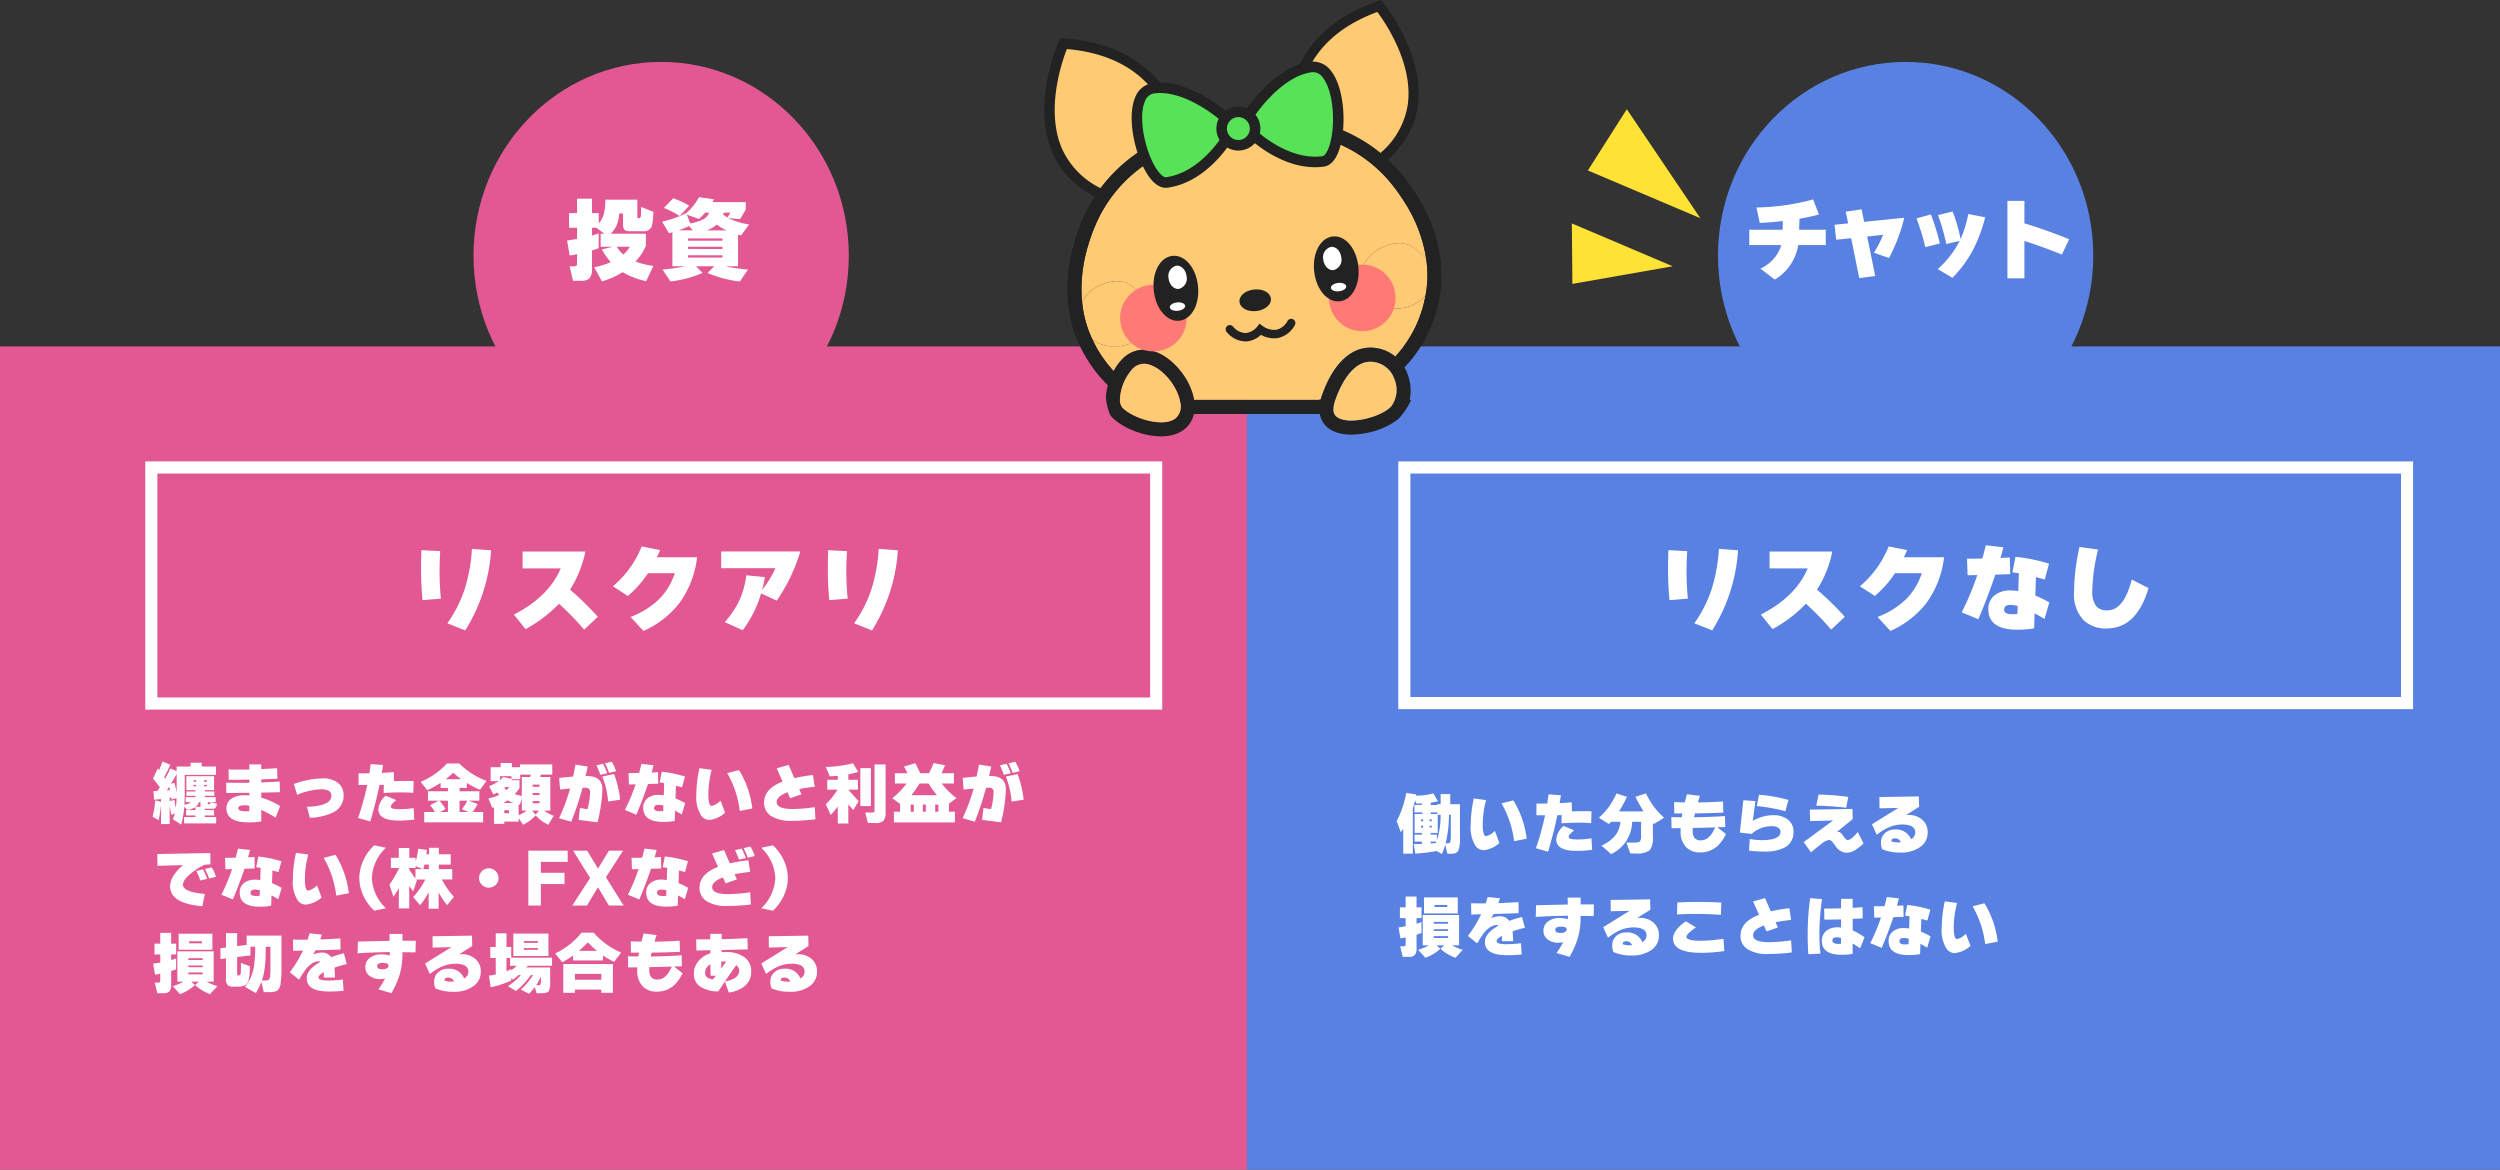 <svg xmlns="http://www.w3.org/2000/svg" xmlns:xlink="http://www.w3.org/1999/xlink" width="413" height="193.228" viewBox="0 0 413 193.228">
  <rect x="0" y="0" width="413" height="193.228" fill="#333333" stroke="none"/>
  <defs>
    <clipPath id="clip-path">
      <rect id="長方形_84" data-name="長方形 84" width="99.582" height="72.089" fill="none"/>
    </clipPath>
    <clipPath id="clip-path-2">
      <rect id="長方形_81" data-name="長方形 81" width="2.772" height="3.457" fill="none"/>
    </clipPath>
    <clipPath id="clip-path-3">
      <rect id="長方形_82" data-name="長方形 82" width="2.778" height="3.498" fill="none"/>
    </clipPath>
    <clipPath id="clip-path-4">
      <rect id="長方形_83" data-name="長方形 83" width="10.225" height="5.775" fill="none"/>
    </clipPath>
  </defs>
  <g id="グループ_180" data-name="グループ 180" transform="translate(0 10.208)">
    <rect id="長方形_51" data-name="長方形 51" width="206" height="136" transform="translate(0 47.02)" fill="#e25893"/>
    <rect id="長方形_52" data-name="長方形 52" width="207" height="136" transform="translate(206 47.02)" fill="#5881e2"/>
    <g id="長方形_53" data-name="長方形 53" transform="translate(24 66.02)" fill="none" stroke="#fff" stroke-width="2">
      <rect width="168" height="41" stroke="none"/>
      <rect x="1" y="1" width="166" height="39" fill="none"/>
    </g>
    <g id="パス_668" data-name="パス 668" transform="translate(231 66.02)" fill="none">
      <path d="M0,0H167.644V40.921H0Z" stroke="none"/>
      <path d="M 2 2 L 2 38.921 L 165.644 38.921 L 165.644 2 L 2 2 M 0 0 L 167.644 0 L 167.644 40.921 L 0 40.921 L 0 0 Z" stroke="none" fill="#fff"/>
    </g>
    <ellipse id="楕円形_96" data-name="楕円形 96" cx="31" cy="32" rx="31" ry="32" transform="translate(78.223 0.02)" fill="#e25893"/>
    <ellipse id="楕円形_97" data-name="楕円形 97" cx="31" cy="32" rx="31" ry="32" transform="translate(283.809 0.02)" fill="#5881e2"/>
    <g id="グループ_186" data-name="グループ 186" transform="translate(249.195 21.027) rotate(-34)">
      <path id="パス_669" data-name="パス 669" d="M10.988,0,0,4.786,10.989,21.715Z" transform="translate(12.599 0)" fill="#ffe236"/>
      <path id="パス_670" data-name="パス 670" d="M0,8.331,15.362,15.18,5.51,0Z" transform="translate(0 10.561)" fill="#ffe236"/>
    </g>
    <g id="グループ_237" data-name="グループ 237" transform="translate(156.709 -10.208)">
      <g id="グループ_233" data-name="グループ 233" clip-path="url(#clip-path)">
        <path id="パス_1045" data-name="パス 1045" d="M107.752,20.961s-2.2-13.514,13.989-19.111c0,0,13.387,16.242-.9,26.162Z" transform="translate(-50.618 -0.87)" fill="#ffca74"/>
        <path id="パス_1046" data-name="パス 1046" d="M120.17,28.122l-13.907-7.49-.067-.406c-.023-.143-2.117-14.275,14.541-20.036l.549-.19.37.449c.283.344,6.924,8.514,5.745,17.051-.568,4.11-2.859,7.586-6.811,10.33ZM107.8,19.559l12.252,6.6a13.13,13.13,0,0,0,5.691-8.882c.933-6.724-3.686-13.506-5.024-15.3C107.339,6.887,107.589,17.348,107.8,19.559" transform="translate(-49.889 0)" fill="#222"/>
        <path id="パス_1047" data-name="パス 1047" d="M52.705,28.634s-1.481-13.9-18.929-15.047c0,0-8.8,19.605,7.938,25.521Z" transform="translate(-14.794 -6.389)" fill="#ffca74"/>
        <path id="パス_1048" data-name="パス 1048" d="M41.16,39.3l-.494-.174c-4.631-1.637-7.825-4.441-9.493-8.336-3.463-8.088.873-17.926,1.059-18.34l.243-.541.592.039c9.35.614,14.215,4.86,16.65,8.313a17.447,17.447,0,0,1,3.073,7.5l.045.419Zm-7.594-25.6c-.832,2.132-3.551,10.057-.82,16.426a13.405,13.405,0,0,0,8,7.211l10.285-9.8c-.387-2.234-2.963-12.6-17.465-13.835M51.94,27.843h0Zm0,0h0Z" transform="translate(-14.029 -5.598)" fill="#222"/>
        <path id="パス_1049" data-name="パス 1049" d="M81.173,84.407h0c1.882-5.372,5.032-8.224,8.641-7.825a6.484,6.484,0,0,1,3.459,1.433,19.919,19.919,0,0,0,4.99-10.1,6.153,6.153,0,0,1-4.371,2.15,5.757,5.757,0,0,1-4.6-1.642c-2.066-2.227-2.378-5.981,1.029-8.014,2.01-1.2,4.388-1.637,6.094-.292A12.627,12.627,0,0,1,98.381,61.9a23.951,23.951,0,0,0-3.522-9.3,29.779,29.779,0,0,0-2.086-2.955,23.026,23.026,0,0,0-5.353-4.891,23.927,23.927,0,0,0-6.948-3.078,32.866,32.866,0,0,0-13.779-.564l-.039.005a32.873,32.873,0,0,0-13.15,4.2,23.885,23.885,0,0,0-5.875,4.8,23.023,23.023,0,0,0-3.868,6.132,29.945,29.945,0,0,0-1.233,3.411,25.01,25.01,0,0,0-1.1,7.211q0,1.07.1,2.109a5.258,5.258,0,0,1,2.155-2.292c2.01-1.2,4.388-1.637,6.094-.293,1.6,1.258,3.158,2.537,3,4.935a5.688,5.688,0,0,1-5.531,5.014,6.078,6.078,0,0,1-3.986-1.092,20.946,20.946,0,0,0,3.481,5.163,8.587,8.587,0,0,1,1.5-2.052h0a4.983,4.983,0,0,1,5.238-1.183c3.037.993,5.975,4.568,6.549,7.971,0,.011,0,.022,0,.033h20.6l.327-.094c.058-.219.127-.447.209-.683m.758-22.371a1.852,1.852,0,0,1,2.119-1.585,2.1,2.1,0,0,1,1.534,1.195,3.469,3.469,0,0,1,.3,1.377,2.359,2.359,0,0,1-.44,1.429,1.825,1.825,0,0,1-2.026.59,2.511,2.511,0,0,1-1.482-3.006M56.991,68.547a1.823,1.823,0,0,1-2.108.1,2.879,2.879,0,0,1-1.053-2.6,2.1,2.1,0,0,1,1.06-1.63h0a1.852,1.852,0,0,1,2.52.806,2.51,2.51,0,0,1-.419,3.326m20.43-3.056a4.188,4.188,0,0,1-1.132,2.672,5.7,5.7,0,0,1-3.007,1.558l-.13.035a21.092,21.092,0,0,1-5.14.692h-.135a5.7,5.7,0,0,1-3.311-.707,4.183,4.183,0,0,1-1.8-2.278,4.693,4.693,0,0,1,.527-4.009,8.235,8.235,0,0,1,5.938-3.373,8.485,8.485,0,0,1,6.641,1.887,4.416,4.416,0,0,1,1.546,3.522" transform="translate(-19.48 -19.116)" fill="#ffca74"/>
        <path id="パス_1050" data-name="パス 1050" d="M47.347,98.457a5.689,5.689,0,0,0,5.53-5.014c.154-2.4-1.408-3.676-3-4.935-1.706-1.344-4.084-.906-6.094.292a5.259,5.259,0,0,0-2.155,2.292q.033.333.076.663l.01.075.061.415a17.8,17.8,0,0,0,1.38,4.672q.1.225.209.446a6.081,6.081,0,0,0,3.986,1.092" transform="translate(-19.572 -41.228)" fill="#ffca74"/>
        <path id="パス_1051" data-name="パス 1051" d="M137.531,76.649c-1.706-1.344-4.084-.906-6.094.292-3.407,2.033-3.1,5.787-1.029,8.014a5.757,5.757,0,0,0,4.6,1.642,6.153,6.153,0,0,0,4.37-2.15q.052-.276.1-.555a17.156,17.156,0,0,0,.217-2.744,18.865,18.865,0,0,0-.123-2.131s-.05-.409-.05-.411l0-.021-.007-.056c0-.031-.01-.063-.014-.094a12.6,12.6,0,0,0-1.961-1.788" transform="translate(-60.591 -35.652)" fill="#ffca74"/>
        <g id="グループ_226" data-name="グループ 226" transform="translate(63.009 41.937)" style="isolation: isolate">
          <g id="グループ_225" data-name="グループ 225">
            <g id="グループ_224" data-name="グループ 224" clip-path="url(#clip-path-2)">
              <path id="パス_1052" data-name="パス 1052" d="M120.035,82.551a1.223,1.223,0,0,0,1.348-.367A2.259,2.259,0,0,0,121.458,80a1.487,1.487,0,0,0-1.05-.831,1.265,1.265,0,0,0-1.427,1.1,1.916,1.916,0,0,0,1.054,2.278" transform="translate(-118.93 -79.157)" fill="#5a3200"/>
            </g>
          </g>
        </g>
        <path id="パス_1053" data-name="パス 1053" d="M119.3,82.595a1.825,1.825,0,0,0,2.027-.59,2.359,2.359,0,0,0,.44-1.429,3.481,3.481,0,0,0-.3-1.377A2.1,2.1,0,0,0,119.939,78a1.852,1.852,0,0,0-2.119,1.585,2.51,2.51,0,0,0,1.482,3.006m-.874-2.874a1.266,1.266,0,0,1,1.427-1.1,1.488,1.488,0,0,1,1.049.832,2.256,2.256,0,0,1-.075,2.181,1.224,1.224,0,0,1-1.348.367,1.917,1.917,0,0,1-1.054-2.278" transform="translate(-55.368 -36.668)" fill="#5a3200"/>
        <g id="グループ_229" data-name="グループ 229" transform="translate(34.96 45.701)" style="isolation: isolate">
          <g id="グループ_228" data-name="グループ 228">
            <g id="グループ_227" data-name="グループ 227" clip-path="url(#clip-path-3)">
              <path id="パス_1054" data-name="パス 1054" d="M68.427,86.99a1.266,1.266,0,0,0-1.708-.574A1.489,1.489,0,0,0,66,87.544c-.007.077-.01.157-.01.24a2.156,2.156,0,0,0,.793,1.8,1.224,1.224,0,0,0,1.393-.093,1.917,1.917,0,0,0,.252-2.5" transform="translate(-65.988 -86.262)" fill="#5a3200"/>
            </g>
          </g>
        </g>
        <path id="パス_1055" data-name="パス 1055" d="M65.886,85.309h0a2.1,2.1,0,0,0-1.06,1.63,2.88,2.88,0,0,0,1.053,2.6,1.824,1.824,0,0,0,2.108-.1,2.511,2.511,0,0,0,.419-3.326,1.852,1.852,0,0,0-2.52-.806m1.737,3.628a1.222,1.222,0,0,1-1.393.093,2.156,2.156,0,0,1-.793-1.8c0-.083,0-.163.01-.239a1.491,1.491,0,0,1,.721-1.129,1.266,1.266,0,0,1,1.708.574,1.917,1.917,0,0,1-.252,2.5" transform="translate(-30.476 -40.01)" fill="#5a3200"/>
        <g id="グループ_232" data-name="グループ 232" transform="translate(45.388 43.225)" style="isolation: isolate">
          <g id="グループ_231" data-name="グループ 231">
            <g id="グループ_230" data-name="グループ 230" clip-path="url(#clip-path-4)">
              <path id="パス_1056" data-name="パス 1056" d="M95.316,85.9a1.864,1.864,0,0,0,.576-1.269,2.129,2.129,0,0,0-.793-1.692,6.248,6.248,0,0,0-4.753-1.294,5.92,5.92,0,0,0-4.273,2.3,2.336,2.336,0,0,0-.284,2.046,1.865,1.865,0,0,0,.892,1.071,3.971,3.971,0,0,0,1.988.3h.138a18.743,18.743,0,0,0,4.536-.611l.134-.036a3.983,3.983,0,0,0,1.838-.818" transform="translate(-85.67 -81.589)" fill="#ffc75e"/>
            </g>
          </g>
        </g>
        <path id="パス_1057" data-name="パス 1057" d="M94.609,79.145a8.48,8.48,0,0,0-6.641-1.887A8.233,8.233,0,0,0,82.03,80.63,4.694,4.694,0,0,0,81.5,84.64a4.185,4.185,0,0,0,1.8,2.278,5.693,5.693,0,0,0,3.311.707h.134a21.1,21.1,0,0,0,5.14-.692l.13-.035a5.7,5.7,0,0,0,3.007-1.558,4.192,4.192,0,0,0,1.132-2.672,4.417,4.417,0,0,0-1.547-3.522m-3.332,5.535a18.743,18.743,0,0,1-4.536.611H86.6a3.967,3.967,0,0,1-1.988-.3,1.864,1.864,0,0,1-.892-1.071,2.336,2.336,0,0,1,.284-2.046,5.92,5.92,0,0,1,4.273-2.3,6.245,6.245,0,0,1,4.753,1.294,2.129,2.129,0,0,1,.793,1.692,1.863,1.863,0,0,1-.577,1.269,3.978,3.978,0,0,1-1.837.818Z" transform="translate(-38.214 -36.291)" fill="#5a3200"/>
        <path id="パス_1058" data-name="パス 1058" d="M88.5,37.164l-.029,0,.013,0,.016,0" transform="translate(-41.601 -17.475)" fill="#5a3200"/>
        <path id="パス_1059" data-name="パス 1059" d="M98.842,68.048c0-.79-.046-7.094-.138-7.9,0,0-.056-.458-.056-.458v-.006l-.011-.075A26.262,26.262,0,0,0,94.768,49.3a32.17,32.17,0,0,0-2.245-3.178,25.36,25.36,0,0,0-5.9-5.383,26.224,26.224,0,0,0-7.611-3.376,35.14,35.14,0,0,0-14.71-.624H64.3l-.023,0,.009,0a35.161,35.161,0,0,0-14.035,4.5A26.194,26.194,0,0,0,43.812,46.5a25.353,25.353,0,0,0-4.261,6.752,32.12,32.12,0,0,0-1.326,3.668,27.309,27.309,0,0,0-1.2,7.88,23.352,23.352,0,0,0,.2,3.078l.01.077.068.466a20.137,20.137,0,0,0,1.563,5.281,23.1,23.1,0,0,0,4.856,7.008,8.985,8.985,0,0,0-.328,2,10.334,10.334,0,0,0,.658,2.8,3.361,3.361,0,0,0,.439.547c2.452,2.437,8.62,4.38,11.793,1.968a4.4,4.4,0,0,0,1.647-2.584h20.8A3.713,3.713,0,0,0,80.5,88.018c1.957,1.2,4.728.825,6.207.5a12.18,12.18,0,0,0,5-2.25,11.567,11.567,0,0,0,2.115-3.15h-.248a7.629,7.629,0,0,0-.313-4.2,7.505,7.505,0,0,0-.543-1.166A22.173,22.173,0,0,0,98.595,65.66a19.5,19.5,0,0,0,.247-3.118M54.873,86.173c-2.034,1.546-6.934.027-8.736-1.765A2.039,2.039,0,0,1,45.716,83v-.022a8.215,8.215,0,0,1,2.092-5.017,2.645,2.645,0,0,1,2.885-.637c2.22.725,4.544,3.6,4.973,6.141a2.6,2.6,0,0,1-.793,2.7M90.506,84.2c-1.676,1.756-6.773,3.066-8.792,1.83a1.442,1.442,0,0,1-.715-1.4,4.685,4.685,0,0,1,.306-1.524c.706-2.015,2.722-6.66,6.184-6.278a4.2,4.2,0,0,1,3.573,2.881,4.568,4.568,0,0,1-.556,4.486m5.785-18.911q-.045.28-.1.555a19.914,19.914,0,0,1-4.99,10.1,6.48,6.48,0,0,0-3.459-1.433c-3.61-.4-6.76,2.453-8.642,7.825h0c-.083.237-.152.464-.21.683l-.327.094h-20.6c0-.011,0-.022,0-.033-.574-3.4-3.511-6.978-6.549-7.971a4.983,4.983,0,0,0-5.237,1.183h0a8.573,8.573,0,0,0-1.5,2.052A20.932,20.932,0,0,1,41.2,73.182q-.106-.221-.209-.446a17.81,17.81,0,0,1-1.38-4.672l-.061-.415-.01-.075q-.044-.33-.077-.663-.1-1.037-.1-2.109a24.992,24.992,0,0,1,1.1-7.211,29.944,29.944,0,0,1,1.233-3.411,23.01,23.01,0,0,1,3.868-6.132,23.866,23.866,0,0,1,5.875-4.8,32.87,32.87,0,0,1,13.15-4.2l.039-.005a32.863,32.863,0,0,1,13.778.564,23.931,23.931,0,0,1,6.948,3.078A23.048,23.048,0,0,1,90.7,47.579a29.867,29.867,0,0,1,2.086,2.955,23.958,23.958,0,0,1,3.522,9.3c0,.031.01.063.014.093,0,0,.008.056.008.056l0,.02s.05.412.05.412a18.733,18.733,0,0,1,.123,2.131,17.162,17.162,0,0,1-.217,2.744" transform="translate(-17.41 -17.046)" fill="#222"/>
        <path id="パス_1060" data-name="パス 1060" d="M126.517,112.824c-3.462-.382-5.478,4.262-6.184,6.278a4.687,4.687,0,0,0-.306,1.524,1.443,1.443,0,0,0,.715,1.4c2.018,1.235,7.116-.074,8.792-1.831a4.568,4.568,0,0,0,.556-4.486,4.2,4.2,0,0,0-3.573-2.881" transform="translate(-56.437 -53.04)" fill="#ffca74"/>
        <path id="パス_1061" data-name="パス 1061" d="M53.85,120.707c1.8,1.792,6.7,3.311,8.736,1.765a2.6,2.6,0,0,0,.793-2.7c-.429-2.546-2.753-5.416-4.973-6.141a2.645,2.645,0,0,0-2.885.637,8.215,8.215,0,0,0-2.092,5.018v.022a2.038,2.038,0,0,0,.421,1.4" transform="translate(-25.123 -53.345)" fill="#ffca74"/>
        <path id="パス_1062" data-name="パス 1062" d="M93.554,28.865s4.479-7.125,10.218-7.982,5.687,15.1,2.1,15.583c-6.083.821-11.474-4.331-11.474-4.331Z" transform="translate(-43.989 -9.804)" fill="#57e257"/>
        <path id="パス_1063" data-name="パス 1063" d="M105.148,36.561c-6.423.864-11.955-4.343-12.187-4.565l-.18-.172-1-3.876.2-.317c.191-.3,4.762-7.475,10.827-8.38a3.679,3.679,0,0,1,3.544,1.522c2.352,2.986,2.6,9.9,1.162,13.459-.712,1.756-1.679,2.236-2.365,2.328h0M94.341,30.9c.95.833,5.576,4.61,10.574,3.939h0c.243-.033.628-.38.983-1.255,1.233-3.046,1.011-9.28-.915-11.727a1.918,1.918,0,0,0-1.917-.876c-4.62.689-8.493,5.949-9.406,7.279Z" transform="translate(-43.158 -9.034)" fill="#222"/>
        <path id="パス_1064" data-name="パス 1064" d="M73.509,32.421s-6.2-5.689-11.963-5-1.5,16.064,2.1,15.583c6.084-.815,9.922-7.207,9.922-7.207Z" transform="translate(-27.611 -12.866)" fill="#57e257"/>
        <path id="パス_1065" data-name="パス 1065" d="M62.989,43.1h0c-.687.092-1.746-.114-2.9-1.621-2.332-3.055-3.914-9.787-2.434-13.288a3.7,3.7,0,0,1,3.016-2.4c6.089-.73,12.391,4.979,12.656,5.222l.276.254.064,4-.128.214c-.165.276-4.127,6.759-10.549,7.622M60.837,27.518a1.916,1.916,0,0,0-1.578,1.347c-1.212,2.868.22,8.94,2.215,11.552.573.751,1.036.983,1.279.951h0c5.014-.674,8.464-5.536,9.158-6.591l-.044-2.727c-1.232-1.042-6.356-5.092-10.994-4.536l-.039,0" transform="translate(-26.839 -12.093)" fill="#222"/>
        <path id="パス_1066" data-name="パス 1066" d="M90.643,37.273A2.762,2.762,0,1,1,87.538,34.9a2.762,2.762,0,0,1,3.105,2.369" transform="translate(-40.035 -16.4)" fill="#57e257"/>
        <path id="パス_1067" data-name="パス 1067" d="M87.616,40.469a3.633,3.633,0,1,1,3.117-4.085,3.638,3.638,0,0,1-3.117,4.085m-.736-5.474a1.89,1.89,0,1,0,2.126,1.622,1.892,1.892,0,0,0-2.126-1.622" transform="translate(-39.261 -15.627)" fill="#222"/>
        <path id="パス_1068" data-name="パス 1068" d="M97.823,83.034c0,4.465-4.246,8.084-9.483,8.084s-9.483-3.62-9.483-8.084S83.1,74.95,88.34,74.95s9.483,3.62,9.483,8.084" transform="translate(-37.079 -35.242)" fill="#ffca74"/>
        <path id="パス_1069" data-name="パス 1069" d="M93.1,90.253c-1.455.155-2.512,1.059-2.406,2.057s1.33,1.658,2.786,1.5,2.512-1.059,2.406-2.057-1.33-1.658-2.786-1.5" transform="translate(-42.64 -42.427)" fill="#222"/>
        <path id="パス_1070" data-name="パス 1070" d="M64.458,93.724A5.5,5.5,0,1,1,58.4,88.837a5.5,5.5,0,0,1,6.055,4.887" transform="translate(-25.149 -41.757)" fill="#ff7976"/>
        <path id="パス_1071" data-name="パス 1071" d="M129.574,87.429a5.5,5.5,0,1,1-6.055-4.887,5.5,5.5,0,0,1,6.055,4.887" transform="translate(-55.767 -38.797)" fill="#ff7976"/>
        <path id="パス_1072" data-name="パス 1072" d="M90.012,103.128c-.059.006-.119.011-.18.014a4.107,4.107,0,0,1-3.185-1.493.694.694,0,1,1,1-.957,2.813,2.813,0,0,0,2.1,1.065A2.875,2.875,0,0,0,91.6,100.74l.424-.536.545.414a3.251,3.251,0,0,0,2.252.595,2.87,2.87,0,0,0,1.841-1.482.694.694,0,0,1,1.184.724,4.178,4.178,0,0,1-2.781,2.124,4.347,4.347,0,0,1-2.809-.526,4.048,4.048,0,0,1-2.241,1.076" transform="translate(-40.652 -46.738)" fill="#222"/>
        <path id="パス_1073" data-name="パス 1073" d="M117.026,73.712c-2.048.218-3.4,2.743-3.08,5.748s2.175,5.187,4.223,4.969,3.4-2.743,3.08-5.748-2.176-5.187-4.224-4.969" transform="translate(-53.556 -34.652)" fill="#222"/>
        <path id="パス_1074" data-name="パス 1074" d="M119.794,78.734a1.754,1.754,0,0,1-1.284,2.077c-.822.088-1.579-.7-1.693-1.759a1.755,1.755,0,0,1,1.284-2.077c.822-.087,1.58.7,1.693,1.759" transform="translate(-54.921 -36.19)" fill="#fff"/>
        <path id="パス_1075" data-name="パス 1075" d="M121.74,88.763c.041.381-.493.751-1.192.826s-1.3-.174-1.338-.556.492-.752,1.191-.826,1.3.174,1.339.556" transform="translate(-56.052 -41.469)" fill="#fff"/>
        <path id="パス_1076" data-name="パス 1076" d="M67.018,79.766c-2.048.218-3.4,2.743-3.08,5.748s2.175,5.187,4.223,4.969,3.4-2.743,3.08-5.748-2.176-5.187-4.224-4.969" transform="translate(-30.042 -37.499)" fill="#222"/>
        <path id="パス_1077" data-name="パス 1077" d="M68.579,84.917c.113,1.06.871,1.847,1.693,1.759A1.755,1.755,0,0,0,71.556,84.6c-.113-1.06-.871-1.847-1.693-1.759a1.754,1.754,0,0,0-1.284,2.077" transform="translate(-32.24 -38.949)" fill="#fff"/>
        <path id="パス_1078" data-name="パス 1078" d="M68.978,95.111c.041.381.64.63,1.339.556s1.232-.444,1.191-.826-.64-.63-1.338-.556-1.232.445-1.192.826" transform="translate(-32.433 -44.327)" fill="#fff"/>
      </g>
    </g>
    <g id="グループ_295" data-name="グループ 295">
      <path id="パス_1466" data-name="パス 1466" d="M14.128-12.32A28.239,28.239,0,0,1,9.856.912L6.9-.256a21.043,21.043,0,0,0,2.848-5.6,27.589,27.589,0,0,0,1.216-6.7ZM5.84-4.336,2.8-4.08Q2.56-6.56,2.56-9.3q0-1.472.064-3.04l3.1.16Q5.616-10.432,5.616-8.8A43.888,43.888,0,0,0,5.84-4.336ZM31.76-1.328,29.5.784a45,45,0,0,0-4.16-4.272A22.314,22.314,0,0,1,19.824.7L17.888-1.7q5.76-2.944,7.744-7.632h-6.3v-2.784H29.7a18.429,18.429,0,0,1-2.528,6.3A44.875,44.875,0,0,1,31.76-1.328Zm16.4-9.84a16,16,0,0,1-2.912,7.552A15.457,15.457,0,0,1,39.3,1.008l-2.128-2.32a13.882,13.882,0,0,0,4.7-2.92,10.845,10.845,0,0,0,2.608-4.3H40.048a17.859,17.859,0,0,1-3.328,3.76l-2.464-1.6a16.648,16.648,0,0,0,4.752-6.592l3.04.608q-.24.592-.528,1.184Zm17.056-.96A28.95,28.95,0,0,1,61.312-4L58.736-5.2A18.921,18.921,0,0,1,55.7.88L52.736-.448A15.969,15.969,0,0,0,55.088-3.92a14.136,14.136,0,0,0,1.2-4.272l3.072.3A20.644,20.644,0,0,1,58.9-5.776,16.258,16.258,0,0,0,61.1-9.36h-8.96v-2.768Zm16.112-.192A28.239,28.239,0,0,1,77.056.912L74.1-.256a21.043,21.043,0,0,0,2.848-5.6,27.589,27.589,0,0,0,1.216-6.7ZM73.04-4.336,70-4.08q-.24-2.48-.24-5.216,0-1.472.064-3.04l3.1.16q-.112,1.744-.112,3.376A43.889,43.889,0,0,0,73.04-4.336Z" transform="translate(67 93.02)" fill="#fff"/>
      <path id="パス_1465" data-name="パス 1465" d="M14.128-12.32A28.239,28.239,0,0,1,9.856.912L6.9-.256a21.043,21.043,0,0,0,2.848-5.6,27.589,27.589,0,0,0,1.216-6.7ZM5.84-4.336,2.8-4.08Q2.56-6.56,2.56-9.3q0-1.472.064-3.04l3.1.16Q5.616-10.432,5.616-8.8A43.888,43.888,0,0,0,5.84-4.336ZM31.76-1.328,29.5.784a45,45,0,0,0-4.16-4.272A22.314,22.314,0,0,1,19.824.7L17.888-1.7q5.76-2.944,7.744-7.632h-6.3v-2.784H29.7a18.429,18.429,0,0,1-2.528,6.3A44.875,44.875,0,0,1,31.76-1.328Zm16.4-9.84a16,16,0,0,1-2.912,7.552A15.457,15.457,0,0,1,39.3,1.008l-2.128-2.32a13.882,13.882,0,0,0,4.7-2.92,10.845,10.845,0,0,0,2.608-4.3H40.048a17.859,17.859,0,0,1-3.328,3.76l-2.464-1.6a16.648,16.648,0,0,0,4.752-6.592l3.04.608q-.24.592-.528,1.184ZM65.552-3.712l-.8,2.736q-.576-.352-1.632-.928L63.04.576A15.825,15.825,0,0,1,60.256.8q-4.784,0-4.784-3.408a2.821,2.821,0,0,1,.968-2.216,3.932,3.932,0,0,1,2.7-.856,8.2,8.2,0,0,1,1.28.1l.1-2.928q-.368-.064-1.072-.176l.512-2.56A28.833,28.833,0,0,1,65.5-10.112L64.8-7.5q-.4-.112-1.456-.384l-.112,3.04A21.776,21.776,0,0,1,65.552-3.712ZM59.088-8.384q-.688.032-2.464.08-1.184,3.552-2.8,7.376L51.072-2.064a45.892,45.892,0,0,0,2.576-6.16l-1.6.032-.1-2.736q.816,0,2.544-.032.32-1.184.56-2.192l2.912.336q-.288,1.12-.48,1.76l1.536-.08ZM60.32-3.12a4.935,4.935,0,0,0-1.2-.176q-1.04,0-1.04.784,0,.752,1.328.752a5.334,5.334,0,0,0,.864-.048ZM81.936-6.08Q79.984.592,75.024.592A5.244,5.244,0,0,1,71.248-.736a6.116,6.116,0,0,1-1.616-4.64,35.03,35.03,0,0,1,.9-7.5l3.072.432a30.667,30.667,0,0,0-.96,6.832,3.984,3.984,0,0,0,.6,2.456,2.249,2.249,0,0,0,1.88.76q2.752,0,4.032-5.088Z" transform="translate(273 93.02)" fill="#fff"/>
      <path id="パス_1464" data-name="パス 1464" d="M7.337-1.936h.792a1.088,1.088,0,0,1-.011-.154v-.616H7.854A1.434,1.434,0,0,1,7.337-1.936Zm-4.1-3.806.572-.176q.176.627.374,1.562V-7.348Q3.762-6.611,3.234-5.742ZM2.563-4.653l.506-.066q-.022-.121-.132-.55Zm.462,1.232v.528l.792-.187q.1.715.231,1.309a14.111,14.111,0,0,0,.121-1.606l-.825.231-.055-.33Q3.2-3.454,3.025-3.421ZM1.606-2.277Q1.474-.99,1.221.275l-1-.583A17.7,17.7,0,0,0,.649-3.014l.957.242v-.451q-.451.055-1.144.1L.341-4.543q.352,0,.649-.011.132-.187.418-.616Q.913-5.863.275-6.6l.781-1.683.22.3q.2-.451.572-1.452L3.135-8.9Q2.651-7.821,2.112-6.8l.154.231q.451-.8.891-1.705l1.023.44v-.759H6.49v-.627H8.316v.627H10.67v1.375H5.522v2.1q0,1.9-.055,2.816a1.886,1.886,0,0,0,1.078-.407h-.88v-.836H7.293v-.22H5.8v-.715h1.5V-4.7H5.786V-7h4.576v2.3H8.833v.22h1.573v.715H8.833v.22h1.8v.836H9.317v.187q0,.154.132.154h.143q.165,0,.176-.308l1.056.2a1.441,1.441,0,0,1-.187.682.592.592,0,0,1-.484.165H8.833v.22h1.529v.891H8.833v.264h1.881V.8h-5.3V-.253H7.3V-.517H5.742v-.891H7.3v-.506a2.89,2.89,0,0,1-1.342.484l-.517-.506A15.464,15.464,0,0,1,4.928.99L3.564.121a7.519,7.519,0,0,0,.308-.968l-.561.231q-.176-.8-.286-1.595V.913H1.606ZM9.163-6.083v-.253H8.712v.253Zm0,.77v-.253H8.712v.253ZM7.4-6.083v-.253H6.974v.253Zm0,.77v-.253H6.974v.253ZM21.274-2.057l-.737,1.9a24.786,24.786,0,0,0-2.376-1.287V.473a12.293,12.293,0,0,1-2.123.154q-3.63,0-3.63-2.332a1.823,1.823,0,0,1,.808-1.573,3.844,3.844,0,0,1,2.25-.572q.3,0,.726.033v-.44q-2.464.033-3.8.033l-.022-1.705q1.958.044,3.817.011v-.517q-1.738.033-3.4.033L12.76-8.118q1.562.055,3.432.011v-.847h1.969v.781q1.166-.055,2.618-.143l.055,1.738q-1.089.055-2.673.1v.506q1.606-.055,3.036-.143l.055,1.76-3.091.066v.836A11.774,11.774,0,0,1,21.274-2.057Zm-5.082.814v-.869a4,4,0,0,0-.825-.088q-1,0-1,.5T15.51-1.2A3.6,3.6,0,0,0,16.192-1.243ZM31.768-3.806a3.031,3.031,0,0,1-1.892,2.86,9.425,9.425,0,0,1-3.685.814l-.484-1.815a10.875,10.875,0,0,0,2.519-.33q1.518-.451,1.518-1.518,0-1.045-1.683-1.045a11.018,11.018,0,0,0-3.971.924l-.539-1.8a14.512,14.512,0,0,1,4.73-.924,3.905,3.905,0,0,1,2.6.781A2.562,2.562,0,0,1,31.768-3.806ZM43.34-6.193l-.066,1.947q-.891-.077-2.068-.077-1.5,0-2.827.11L38.4-5.577q-.231.011-.7.022-.6,2.893-1.529,6.028L34.155-.1a45.565,45.565,0,0,0,1.507-5.445h-1.43l.011-1.936q.869.022,1.782,0,.121-.858.209-1.518l2.046.143q-.066.429-.209,1.309.946-.044,2-.143l.022,1.507Q41.943-6.248,43.34-6.193Zm.1,6.358a19.889,19.889,0,0,1-2.6.165Q37.51.33,37.51-1.551a3.278,3.278,0,0,1,1.21-2.233l1.738.726q-.891.737-.891,1.089,0,.275.506.363a7.234,7.234,0,0,0,1.078.055,13.658,13.658,0,0,0,2.178-.187Zm8.756-3.124H50.919v1.87h1.474l-1.1-.462A7.111,7.111,0,0,0,52.195-2.959ZM48.587-1.573l-.847.484H49v-1.87h-1.43A6.38,6.38,0,0,1,48.587-1.573ZM51.194-6.5a11.8,11.8,0,0,1-1.309-1.078A16.088,16.088,0,0,1,48.62-6.5Zm4.18.275L54.3-4.752a14.725,14.725,0,0,1-2.178-1.133v.825h-1.2v.55h3.267v1.551h-1.76l1.474.572a9.469,9.469,0,0,1-.814,1.3h1.727V.616H45.078V-1.089h1.771a7.35,7.35,0,0,0-.814-1.122l1.441-.748H45.7V-4.51H49v-.55h-1.21v-.847a16.584,16.584,0,0,1-2.211,1.232l-1.078-1.4A12.3,12.3,0,0,0,48.84-9.1h2.035A12.616,12.616,0,0,0,55.374-6.226Zm2.233-.143a3.623,3.623,0,0,0,.506-.495l1.386.3V-7H57.607Zm1.078,1.661a4.766,4.766,0,0,0,.462-.484h-.693q-.022.022-.165.132A2.4,2.4,0,0,0,58.685-4.708Zm-.517,2.123h1.65a10.432,10.432,0,0,1-.979-.429Q58.476-2.761,58.168-2.585Zm.913,1.7v-.495h-.77V-.88Zm3.806-.429.594.649.55-.649Zm-2.211.748a5.659,5.659,0,0,0,1.331-.748h-.8v-1.98l-.341,1.012-.187-.044ZM64.13-5.247V-5.61H63v.363Zm0,1.364v-.341H63v.341Zm0,1.353v-.363H63v.363ZM62.557-6.864q.044-.132.121-.4H60.94v.77H59.576l-.1.165h1.342v1.309a7.5,7.5,0,0,1-.781.979,8.479,8.479,0,0,0,1.166.3V-6.864Zm1.793-.4q-.044.154-.11.4h1.672v5.555H64.889a6.4,6.4,0,0,0,1.6.847l-.913,1.485A6.74,6.74,0,0,1,63.492-.528a6.8,6.8,0,0,1-2.079,1.551L60.676-.088V.506H58.311V.88H56.617V-1.87q-.1.033-.286.11l-.649-1.573a7.66,7.66,0,0,0,1.8-.594,4.757,4.757,0,0,1-.352-.374q-.264.143-.627.319l-.693-1.364a7.791,7.791,0,0,0,1.551-.836H56.056v-2.3h1.65v-.693h1.848v.693h1.353v-.462h5.324V-7.26Zm12.43-.561-1.155.275a10.529,10.529,0,0,0-.682-1.584l1.122-.253A7.331,7.331,0,0,1,76.78-7.821Zm-1.474.341-1.133.253a13.221,13.221,0,0,0-.649-1.562l1.1-.264A10.048,10.048,0,0,1,75.306-7.48Zm2.145,4.367-1.991.3A14.3,14.3,0,0,0,74.5-6.952l1.947-.4A17.513,17.513,0,0,1,77.451-3.113ZM74.514-4.829a25.747,25.747,0,0,1-.8,5.445L70.587.22l.22-1.969,1.243.2a11.2,11.2,0,0,0,.429-2.816.652.652,0,0,0-.748-.726q-.1,0-.5.011a51.1,51.1,0,0,1-1.859,5.6L67.353-.055a31.338,31.338,0,0,0,1.826-4.9q-1.166.1-1.65.165L67.375-6.71q1.452-.165,2.3-.231.22-1.012.385-1.98l2.035.33q-.143.638-.363,1.562h.187Q74.514-7.04,74.514-4.829ZM88.187-2.552l-.55,1.881q-.4-.242-1.122-.638L86.46.4A10.88,10.88,0,0,1,84.546.55q-3.289,0-3.289-2.343a1.939,1.939,0,0,1,.666-1.524,2.7,2.7,0,0,1,1.853-.589,5.64,5.64,0,0,1,.88.066l.066-2.013q-.253-.044-.737-.121l.352-1.76a19.823,19.823,0,0,1,3.817.781L87.67-5.159q-.275-.077-1-.264l-.077,2.09A14.971,14.971,0,0,1,88.187-2.552ZM83.743-5.764q-.473.022-1.694.055-.814,2.442-1.925,5.071l-1.892-.781A31.551,31.551,0,0,0,80-5.654l-1.1.022-.066-1.881q.561,0,1.749-.022.22-.814.385-1.507l2,.231q-.2.77-.33,1.21L83.7-7.656Zm.847,3.619a3.393,3.393,0,0,0-.825-.121q-.715,0-.715.539,0,.517.913.517a3.667,3.667,0,0,0,.594-.033Zm14.7.473-2.079.407a16.266,16.266,0,0,0-2.079-6.248l1.958-.495A15.614,15.614,0,0,1,99.286-1.672Zm-4.5.7A4.523,4.523,0,0,1,92.2.22a1.64,1.64,0,0,1-1.4-.77,5.668,5.668,0,0,1-.77-3.311,21.161,21.161,0,0,1,.517-4.466l2.024.275a16.3,16.3,0,0,0-.55,4.015q0,1.947.561,1.947a3,3,0,0,0,1.441-.88ZM109.714.11A31.529,31.529,0,0,1,105.8.374,6.053,6.053,0,0,1,102.4-.418a2.532,2.532,0,0,1-1.171-2.222q0-2.288,3.058-3.465l-.979-2.2,1.969-.561.957,2.189a26.249,26.249,0,0,1,3.069-.517l.286,1.947q-1.2.11-2.563.374L107.4-4l-1.87.638-.44-.979q-1.782.693-1.782,1.617,0,1.144,2.662,1.144a25.136,25.136,0,0,0,3.619-.308ZM121.3-1.122a2.3,2.3,0,0,1-.341,1.48,1.889,1.889,0,0,1-1.4.379h-1.188L117.953-1h1.122q.275,0,.352-.132a.785.785,0,0,0,.044-.33v-7.48H121.3Zm-2.431-.946h-1.738v-6.27h1.738ZM113.4-2a13.5,13.5,0,0,1-1.177,1.419l-.8-1.782a12.312,12.312,0,0,0,1.936-2.409h-1.694V-6.4H113.4v-.671q-.539.055-1.32.1l-.66-1.551a20.823,20.823,0,0,0,4.488-.616l.869,1.419a11.968,11.968,0,0,1-1.628.418v.9h1.584v1.628h-1.584q.506.616,1.7,1.892l-.869,1.463q-.407-.418-.836-.924V.814H113.4Zm12.155-1.859h4.235A16.486,16.486,0,0,1,128.4-5.786H126.9A16.909,16.909,0,0,1,125.554-3.861ZM132.748.627H122.672v-1.76h1.023V-2.409l-1.287-.968a11.9,11.9,0,0,0,2.354-2.409h-1.925V-7.5h2.079q-.253-.517-.583-1.1l1.87-.55q.517.99.814,1.65h1.463q.418-.836.748-1.661l1.892.341q-.3.748-.572,1.32h2.035v1.716h-1.991a11.727,11.727,0,0,0,2.42,2.4l-1.243.913v1.342h.979Zm-2.728-1.76V-2.31H129.5v1.177Zm-2.068,0V-2.31h-.506v1.177Zm-1.991,0V-2.31h-.517v1.177ZM143.44-7.821l-1.155.275A10.527,10.527,0,0,0,141.6-9.13l1.122-.253A7.331,7.331,0,0,1,143.44-7.821Zm-1.474.341-1.133.253a13.22,13.22,0,0,0-.649-1.562l1.1-.264A10.047,10.047,0,0,1,141.966-7.48Zm2.145,4.367-1.991.3a14.3,14.3,0,0,0-.957-4.136l1.947-.4A17.512,17.512,0,0,1,144.111-3.113Zm-2.937-1.716a25.747,25.747,0,0,1-.8,5.445l-3.124-.4.22-1.969,1.243.2a11.2,11.2,0,0,0,.429-2.816.652.652,0,0,0-.748-.726q-.1,0-.495.011a51.1,51.1,0,0,1-1.859,5.6l-2.024-.572a31.338,31.338,0,0,0,1.826-4.9q-1.166.1-1.65.165l-.154-1.925q1.452-.165,2.3-.231.22-1.012.385-1.98l2.035.33q-.143.638-.363,1.562h.187Q141.174-7.04,141.174-4.829ZM10.692,9.622,9.537,9.9a10.528,10.528,0,0,0-.682-1.584L9.977,8.06A7.331,7.331,0,0,1,10.692,9.622Zm-1.474.341-1.133.264a13.3,13.3,0,0,0-.649-1.573l1.1-.264A10.048,10.048,0,0,1,9.218,9.963Zm.55-2.4a9.859,9.859,0,0,0-1.045.088,11.877,11.877,0,0,0-2.1,1.342q-1.4,1.111-1.4,1.947,0,1.177,3.619,1.518l-.418,2.024Q3.1,14.033,3.1,11.173q0-1.628,2.123-3.487l-4.2.121L.979,5.86l8.756-.165Zm11.759,3.883-.55,1.881q-.4-.242-1.122-.638L19.8,14.4a10.88,10.88,0,0,1-1.914.154q-3.289,0-3.289-2.343a1.939,1.939,0,0,1,.665-1.523,2.7,2.7,0,0,1,1.853-.589,5.64,5.64,0,0,1,.88.066l.066-2.013q-.253-.044-.737-.121l.352-1.76a19.823,19.823,0,0,1,3.817.781L21.01,8.841q-.275-.077-1-.264l-.077,2.09A14.971,14.971,0,0,1,21.527,11.448ZM17.083,8.236q-.473.022-1.694.055-.814,2.442-1.925,5.071l-1.892-.781a31.551,31.551,0,0,0,1.771-4.235l-1.1.022-.066-1.881q.561,0,1.749-.022.22-.814.385-1.507l2,.231q-.2.77-.33,1.21l1.056-.055Zm.847,3.619a3.393,3.393,0,0,0-.825-.121q-.715,0-.715.539,0,.517.913.517a3.667,3.667,0,0,0,.594-.033Zm14.7.473-2.079.407a16.266,16.266,0,0,0-2.079-6.248l1.958-.495A15.614,15.614,0,0,1,32.626,12.328Zm-4.5.7a4.523,4.523,0,0,1-2.585,1.188,1.64,1.64,0,0,1-1.4-.77,5.668,5.668,0,0,1-.77-3.311,21.161,21.161,0,0,1,.517-4.466l2.024.275a16.3,16.3,0,0,0-.55,4.015q0,1.947.561,1.947a3,3,0,0,0,1.441-.88Zm10.626,1.782-1.925.407A7.842,7.842,0,0,1,35,12.669a6.894,6.894,0,0,1-.638-2.849,6.956,6.956,0,0,1,.644-2.865,7.823,7.823,0,0,1,1.82-2.536l1.925.407A7.331,7.331,0,0,0,36.432,9.82,7.331,7.331,0,0,0,38.753,14.814Zm6.171-6.457h.924V7.609h-.726Q45.012,8.093,44.924,8.357ZM43.659,8.17H42.6V8.4a14.29,14.29,0,0,0,1.034,1.474V8.357h1.2l-1.177-.506Zm-2.772,3.311q-.418.759-.891,1.452l-.66-2.024A17.328,17.328,0,0,0,40.887,8.28V8.17H39.578V6.476h1.3V4.859h1.738V6.476h1.045V7.1A13,13,0,0,0,44.1,4.98l1.43.2q-.055.451-.088.726h.44V4.826H47.5V5.9h1.958V7.609H47.5v.748h2.211v1.7H47.993a13.058,13.058,0,0,0,2,2.871L48.862,14.3a12.786,12.786,0,0,1-1.4-2.123v2.717h-1.65V12.163a12.685,12.685,0,0,1-1.408,2.156l-1.144-1.353a12.728,12.728,0,0,0,2-2.9H43.791l.088.11-.616,1.859q-.33-.418-.66-.924v3.729H40.887ZM57.354,9.82a1.531,1.531,0,0,1-.467,1.133,1.634,1.634,0,0,1-2.277,0,1.531,1.531,0,0,1-.467-1.133,1.606,1.606,0,1,1,3.212,0ZM68.783,7.147H64.35V8.962h3.905v1.859H64.35v3.542H62.282V5.3h6.5Zm9.24,7.216H75.581l-1.793-3.014-1.826,3.014H69.553L72.49,9.809,69.674,5.3h2.321l1.8,2.959L75.6,5.3h2.332L75.1,9.7Zm10.659-2.915-.55,1.881q-.4-.242-1.122-.638l-.055,1.7a10.88,10.88,0,0,1-1.914.154q-3.289,0-3.289-2.343a1.939,1.939,0,0,1,.666-1.523,2.7,2.7,0,0,1,1.853-.589,5.64,5.64,0,0,1,.88.066l.066-2.013q-.253-.044-.737-.121l.352-1.76a19.823,19.823,0,0,1,3.817.781l-.484,1.793q-.275-.077-1-.264l-.077,2.09A14.971,14.971,0,0,1,88.682,11.448ZM84.238,8.236q-.473.022-1.694.055-.814,2.442-1.925,5.071l-1.892-.781A31.551,31.551,0,0,0,80.5,8.346l-1.1.022-.066-1.881q.561,0,1.749-.022.22-.814.385-1.507l2,.231q-.2.77-.33,1.21l1.056-.055Zm.847,3.619a3.393,3.393,0,0,0-.825-.121q-.715,0-.715.539,0,.517.913.517a3.667,3.667,0,0,0,.594-.033Zm14.6-5.665-1.155.275a10.528,10.528,0,0,0-.682-1.584l1.122-.264A7.664,7.664,0,0,1,99.682,6.19Zm-1.474.341-1.133.253a13.224,13.224,0,0,0-.649-1.562l1.1-.264A10.047,10.047,0,0,1,98.208,6.531Zm.836,7.656a31.4,31.4,0,0,1-3.916.253,6.053,6.053,0,0,1-3.394-.792,2.532,2.532,0,0,1-1.171-2.222q0-2.277,3.058-3.454l-.99-2.2,1.98-.572.957,2.2a26.249,26.249,0,0,1,3.069-.517l.286,1.936a25.349,25.349,0,0,0-2.574.374l.385.869-1.87.638-.44-.979q-1.782.693-1.782,1.617,0,1.144,2.662,1.144a25.135,25.135,0,0,0,3.619-.308Zm6.105-4.367a6.894,6.894,0,0,1-.638,2.849,7.842,7.842,0,0,1-1.826,2.552l-1.925-.407a7.331,7.331,0,0,0,2.321-4.994,7.331,7.331,0,0,0-2.321-4.994l1.925-.407a7.823,7.823,0,0,1,1.821,2.536A6.956,6.956,0,0,1,105.149,9.82ZM10.087,21.664H4.51v-2.64h5.577ZM8.349,20.608v-.341h-2.1v.341ZM4.092,24.9q-.407.154-.814.286V27.4a1.682,1.682,0,0,1-.291,1.149,1.312,1.312,0,0,1-.974.3H.99L.572,27.1h.506q.264,0,.33-.083a.609.609,0,0,0,.066-.346V25.635q-.473.1-.858.154L.3,23.974q.583-.077,1.177-.187V22.445H.528V20.663h.946V18.881h1.8v1.782H4.1v1.782H3.278v.924q.451-.132.814-.264ZM7.205,27.5A7.356,7.356,0,0,1,4.741,29l-1.21-1.32A8.257,8.257,0,0,0,5.3,26.944h-1V21.928H10.3v5.016H9.13a8.21,8.21,0,0,0,1.782.737L9.7,29a7.333,7.333,0,0,1-2.475-1.5l.627-.561H6.578Zm1.287-4.136v-.3H6.116v.3Zm0,1.188v-.286H6.116v.286Zm0,1.177v-.308H6.116v.308ZM18.9,21.18q0,1.925-.11,3.025a10.889,10.889,0,0,1-.528,2.541h.528a1.1,1.1,0,0,0,.6-.11,1.021,1.021,0,0,0,.242-.693q.044-.44.044-1.826V21.18ZM16.28,24.4a9.413,9.413,0,0,1-.209,2.255,1.367,1.367,0,0,1-.682.935,3.312,3.312,0,0,1-1.287.176H13.6a1.425,1.425,0,0,1-1-.264,1.55,1.55,0,0,1-.264-1.067V23.1l-.913.11V21.422l.913-.121V18.925h1.837V21.07l1.573-.2v-1.54h5.753v4.994a19.389,19.389,0,0,1-.154,3.014,1.5,1.5,0,0,1-.66,1.155,3.832,3.832,0,0,1-1.452.176h-.66l-.4-1.683a11.221,11.221,0,0,1-.9,1.848l-1.8-1.034a7.223,7.223,0,0,0,1.463-3.267,19.56,19.56,0,0,0,.22-3.355h-.781v1.43l-2.2.264v2.849q0,.187.176.187h.143q.22,0,.264-.292t.044-1.777Zm16.005-.363a19.139,19.139,0,0,0-2.035.594,15.257,15.257,0,0,1,.077,1.628H28.49v-.88q-.869.484-.869.869,0,.506,1.606.506a20.336,20.336,0,0,0,2.409-.165l.121,1.859a23.434,23.434,0,0,1-2.376.121q-3.707,0-3.707-2.189,0-1.474,2.277-2.706a.6.6,0,0,0-.319-.088,2.157,2.157,0,0,0-1.287.495,4.38,4.38,0,0,0-1.034,1.1q-.638.946-.913,1.43L22.88,25.393a21.464,21.464,0,0,0,2.178-3.586l-1.628.044L23.4,19.992q1.177.033,2.409.022.165-.484.33-1.056l2.035.209q-.132.418-.275.8,1.408-.044,3.333-.165l.022,1.826q-2.068.077-4.136.132-.143.275-.4.7a3.433,3.433,0,0,1,1.452-.319,1.747,1.747,0,0,1,1.529.759,20,20,0,0,1,2.112-.649Zm11.4-3.861-.044,1.936q-.8-.022-2.156-.033v.363a11.718,11.718,0,0,1-.484,3.4,14.449,14.449,0,0,1-1.342,3L37.5,28.209a10.569,10.569,0,0,0,1.111-1.8,3.232,3.232,0,0,1-.77.11,2.858,2.858,0,0,1-1.749-.506,1.718,1.718,0,0,1-.737-1.463,1.841,1.841,0,0,1,.77-1.562A3.031,3.031,0,0,1,38,22.434a4.519,4.519,0,0,1,1.386.2v-.583q-3.278.066-5.313.2l.055-1.925q1.221-.044,5.236-.121,0-.638-.022-1.144h2.145v1.122Zm-4.5,4.136q0-.462-.924-.462-.957,0-.957.528t.88.517a1.407,1.407,0,0,0,.72-.165A.482.482,0,0,0,39.182,24.315Zm15.246.957a2.888,2.888,0,0,1-1.155,2.376,5.417,5.417,0,0,1-3.41.968,7.216,7.216,0,0,1-2.948-.561,2.763,2.763,0,0,1-.2-1.111A2.021,2.021,0,0,1,47.3,25.47a2.341,2.341,0,0,1,1.749-.66,2.59,2.59,0,0,1,2.629,1.6,1.265,1.265,0,0,0,.7-1.1q0-1.331-2.178-1.331a5.713,5.713,0,0,0-2.673.7,11.367,11.367,0,0,0-1.518,1l-.781-1.738,4.356-2.706-3.113.077-.022-1.87,6.523-.1.044,1.716-2.189,1.375a2.018,2.018,0,0,1,.462-.033,3.348,3.348,0,0,1,2.3.841A2.683,2.683,0,0,1,54.428,25.272Zm-4.444,1.65A.96.96,0,0,0,49,26.273q-.583,0-.572.484a3.243,3.243,0,0,0,1.21.176Q49.885,26.933,49.984,26.922ZM65.6,22.7H59.8V19H65.6Zm-1.738-2.167v-.3H61.534v.3Zm0,1.144v-.286H61.534v.286Zm.495,4.411a8.291,8.291,0,0,1-.781,1.441H63.9a.485.485,0,0,0,.352-.088.984.984,0,0,0,.11-.572Zm-5.687-.88q.429-.165.781-.341v.209a11.607,11.607,0,0,0,.9-.759H59.268V23.039h-.594Zm.781,1.551a15.155,15.155,0,0,1-3.4,1.111l-.264-1.914a11.2,11.2,0,0,0,1.111-.2V23.039H55.99V21.213H56.9V18.958h1.771v2.255h.792v1.771H66.2v1.331h-4q-.143.165-.253.286H65.89v2.2a3.855,3.855,0,0,1-.226,1.694q-.226.352-1.16.352h-.858l-.3-1a8.173,8.173,0,0,1-.957,1.1l-1.353-.693a10.066,10.066,0,0,0,2-2.4h-.352a12.1,12.1,0,0,1-2.453,2.629l-1.32-.8a10.915,10.915,0,0,0,2.145-1.826h-.385q-.462.407-.913.737l-.308-.209Zm11.176-4.9h3A16.249,16.249,0,0,1,72.1,20.454,19.158,19.158,0,0,1,70.631,21.862Zm3.993,1.584h-4.95v-.825a13.816,13.816,0,0,1-1.782,1.122l-1.177-1.452a12.546,12.546,0,0,0,4.367-3.443h2a12.488,12.488,0,0,0,4.532,3.289L76.45,23.666a12.214,12.214,0,0,1-1.826-1.056Zm1.628,5.335H74.338v-.528H69.982v.528H68.057V24.04h8.195Zm-1.914-2.156v-.968H69.982v.968Zm13.431-1.067q-1.463,3.036-4.235,3.036a3.1,3.1,0,0,1-2.431-.957,3.587,3.587,0,0,1-.825-2.5q0-.286.011-.561l-1.507.022-.044-1.837q.693.011,1.727.022l.1-.627H79.233L79.2,20.278q1.012.044,1.76.055.132-.506.363-1.353l2.145.264q-.187.561-.341,1.089,2.156-.022,4.147-.154l.055,1.837q-2.266.1-4.686.132-.066.3-.132.638,2.563-.033,5.093-.2l.044,1.815-1.3.044Zm-1.793-1.1q-1.914.055-3.7.088-.011.242-.011.55Q82.28,26.6,83.6,26.6,85.063,26.6,85.976,24.458Zm13.123.77a3.043,3.043,0,0,1-1.2,2.552,5.264,5.264,0,0,1-2.5.957l-.638-1.815L93.654,28.55a5.327,5.327,0,0,1-2.871-.726,2.461,2.461,0,0,1-1.155-2.189,3.176,3.176,0,0,1,.737-2.068,4.152,4.152,0,0,1,1.991-1.309l-.011-.517q-.77.022-2.3.055l-.033-1.848q.968.011,2.321,0v-.9h1.9q-.011.374-.011.88,2.123-.044,4.257-.176l.044,1.859q-1.562.044-4.3.1v.363q.264-.022.583-.022a5,5,0,0,1,3.3.946A2.8,2.8,0,0,1,99.1,25.228Zm-1.98-.1a1.106,1.106,0,0,0-.506-.913l-1.848,2.695a4.359,4.359,0,0,0,1.419-.451A1.5,1.5,0,0,0,97.119,25.129Zm-2.178-1.507a3.2,3.2,0,0,0-.33-.011q-.253,0-.451.011V24.8Zm-1.694,2.343h-.858q-.022-.682-.022-1.87a1.521,1.521,0,0,0-.88,1.4q0,.924,1.309,1.067Zm16.731-.693a2.888,2.888,0,0,1-1.155,2.376,5.417,5.417,0,0,1-3.41.968,7.216,7.216,0,0,1-2.948-.561,2.763,2.763,0,0,1-.2-1.111,2.021,2.021,0,0,1,.583-1.474,2.341,2.341,0,0,1,1.749-.66,2.59,2.59,0,0,1,2.629,1.6,1.265,1.265,0,0,0,.7-1.1q0-1.331-2.178-1.331a5.713,5.713,0,0,0-2.673.7,11.367,11.367,0,0,0-1.518,1l-.781-1.738,4.356-2.706-3.113.077L102,19.442l6.523-.1.044,1.716-2.189,1.375a2.018,2.018,0,0,1,.462-.033,3.348,3.348,0,0,1,2.3.841A2.683,2.683,0,0,1,109.978,25.272Zm-4.444,1.65a.96.96,0,0,0-.979-.649q-.583,0-.572.484a3.243,3.243,0,0,0,1.21.176Q105.435,26.933,105.534,26.922Z" transform="translate(25 125.02)" fill="#fff"/>
      <path id="パス_1463" data-name="パス 1463" d="M8.679-5.632a20.461,20.461,0,0,1-.55,4.719h.3q.385,0,.467-.242a5.885,5.885,0,0,0,.083-1.32V-5.632ZM6.754-6.017h-1.1v.264h1.1ZM6.82-2.629H5.654v.275H6.688v.946a13.318,13.318,0,0,0,.605-4.224H6.82ZM5.654-.88q.561-.044.858-.077.055-.143.1-.242H5.654ZM6.644.363A30.73,30.73,0,0,1,3.113.792L2.86-.781,4.2-.8v-.4H2.992V-2.354H4.2v-.275H3V-5.753H4.29v-.264H2.97V-7.249H4.2V-7.5q-.418.022-.913.022l-.22-.528q-.154.693-.363,1.375V.8H1.122V-3.333l-.4.6L.033-4.587A15.763,15.763,0,0,0,1.617-9.24l1.639.253-.033.2a11.684,11.684,0,0,0,2.882-.363l.759,1.3q-.594.132-1.21.22v.385h1.1V-7.37H7.3V-9.053H8.888V-7.37h1.6v5.533A5.4,5.4,0,0,1,10.214.325Q9.944.814,9,.814H8.415L8.063-.7A12.228,12.228,0,0,1,7.513.858ZM5.83-4.554v-.308H5.478v.308Zm0,1.045v-.308H5.478v.308ZM4.411-4.554v-.308H4.059v.308Zm0,1.045v-.308H4.059v.308Zm17.1,1.837-2.079.407a16.266,16.266,0,0,0-2.079-6.248l1.958-.495A15.614,15.614,0,0,1,21.516-1.672Zm-4.5.7A4.523,4.523,0,0,1,14.432.22a1.64,1.64,0,0,1-1.4-.77,5.668,5.668,0,0,1-.77-3.311,21.161,21.161,0,0,1,.517-4.466l2.024.275a16.3,16.3,0,0,0-.55,4.015q0,1.947.561,1.947a3,3,0,0,0,1.441-.88ZM32.23-6.193l-.066,1.947q-.891-.077-2.068-.077-1.5,0-2.827.11l.022-1.364q-.231.011-.7.022Q25.982-2.662,25.058.473L23.045-.1a45.565,45.565,0,0,0,1.507-5.445h-1.43l.011-1.936q.869.022,1.782,0,.121-.858.209-1.518l2.046.143q-.066.429-.209,1.309.946-.044,2-.143l.022,1.507Q30.833-6.248,32.23-6.193Zm.1,6.358a19.889,19.889,0,0,1-2.6.165Q26.4.33,26.4-1.551a3.278,3.278,0,0,1,1.21-2.233l1.738.726q-.891.737-.891,1.089,0,.275.506.363a7.234,7.234,0,0,0,1.078.055,13.658,13.658,0,0,0,2.178-.187ZM38.94-4.466A6.022,6.022,0,0,1,35.464.869l-1.595-1.4A6.392,6.392,0,0,0,36.1-2.145,4.158,4.158,0,0,0,37-4.466H35.442q-.11.132-.341.374l-1.65-1.045a12.546,12.546,0,0,0,1.705-1.892,13.941,13.941,0,0,0,1.2-2.123l1.716.561a19.189,19.189,0,0,1-1.309,2.409h4.07A19.964,19.964,0,0,1,39.479-8.6l1.749-.561A13.33,13.33,0,0,0,42.471-7.04,12.264,12.264,0,0,0,44.22-5.148L42.526-4.092q-.066-.066-.165-.176v2.222A3.438,3.438,0,0,1,41.844.237,3.318,3.318,0,0,1,39.6.759h-.968l-.638-1.793H39.27q.781,0,.963-.2a1.826,1.826,0,0,0,.181-1.04V-4.466Zm15.5,2.024Q52.976.594,50.2.594a3.1,3.1,0,0,1-2.431-.957,3.587,3.587,0,0,1-.825-2.5q0-.286.011-.561L45.452-3.4l-.044-1.837q.693.011,1.727.022l.1-.627H45.9L45.87-7.722q1.012.044,1.76.055.132-.506.363-1.353l2.145.264q-.187.561-.341,1.089,2.156-.022,4.147-.154L54-5.984q-2.266.1-4.686.132-.066.3-.132.638,2.563-.033,5.093-.2L54.318-3.6l-1.3.044Zm-1.793-1.1q-1.914.055-3.7.088-.011.242-.011.55Q48.95-1.4,50.27-1.4,51.733-1.4,52.646-3.542ZM64.757-8.074,64.251-6.2a25.693,25.693,0,0,0-4.73-.858l.374-1.87A23.55,23.55,0,0,1,64.757-8.074Zm.836,5.269A2.779,2.779,0,0,1,63.855-.088a7.223,7.223,0,0,1-3.014.539A20.6,20.6,0,0,1,58.245.3l.121-1.925a11.634,11.634,0,0,0,1.947.187q3.135,0,3.135-1.375a.787.787,0,0,0-.352-.649A1.788,1.788,0,0,0,62.04-3.74a4.852,4.852,0,0,0-3.355,1.276l-1.958-.22L57.31-8.03l2,.143-.44,3.256a6.837,6.837,0,0,1,3.355-.924,3.807,3.807,0,0,1,2.458.731A2.45,2.45,0,0,1,65.593-2.805ZM74.646-8.58l-.352,1.793q-2.3-.286-4.939-.352l.374-1.826A41.755,41.755,0,0,1,74.646-8.58ZM77.165-.891A10.081,10.081,0,0,1,75.878.143a2.858,2.858,0,0,1-1.507.506,2.269,2.269,0,0,1-1.826-1.1,7.863,7.863,0,0,0-.561-.715.764.764,0,0,0-.539-.3,2.706,2.706,0,0,0-1.232.649q-.737.55-1.727,1.4l-1.21-1.694q1.771-1.32,4.873-3.575l-3.817.1-.044-1.892,7.04-.11.055,1.672q-1.232.99-2.618,2.112a1.418,1.418,0,0,1,.176-.011q.407,0,.8.583.55.8.8.8a1.7,1.7,0,0,0,.891-.528,7.288,7.288,0,0,0,.781-.814ZM87.758-2.728A2.888,2.888,0,0,1,86.6-.352a5.417,5.417,0,0,1-3.41.968A7.216,7.216,0,0,1,80.245.055a2.763,2.763,0,0,1-.2-1.111A2.021,2.021,0,0,1,80.63-2.53a2.341,2.341,0,0,1,1.749-.66,2.59,2.59,0,0,1,2.629,1.6,1.265,1.265,0,0,0,.7-1.1q0-1.331-2.178-1.331a5.713,5.713,0,0,0-2.673.7,11.367,11.367,0,0,0-1.518,1l-.781-1.738,4.356-2.706-3.113.077-.022-1.87,6.523-.1.044,1.716L84.161-5.566a2.018,2.018,0,0,1,.462-.033,3.348,3.348,0,0,1,2.3.841A2.683,2.683,0,0,1,87.758-2.728Zm-4.444,1.65a.96.96,0,0,0-.979-.649q-.583,0-.572.484a3.243,3.243,0,0,0,1.21.176Q83.215-1.067,83.314-1.078Z" transform="translate(230.693 130.02)" fill="#fff"/>
      <path id="パス_1462" data-name="パス 1462" d="M9.735-3.18a5.532,5.532,0,0,0,1.08-1.29H8.64A5.363,5.363,0,0,0,9.735-3.18ZM5.655-4.23q-.4.165-1.11.375v3.03a2.294,2.294,0,0,1-.4,1.568,1.788,1.788,0,0,1-1.327.413h-1.4L.855-1.23h.69q.36,0,.45-.113a.83.83,0,0,0,.09-.472v-1.41q-.525.1-1.215.21L.435-5.49q.66-.09,1.65-.27V-7.605H.765V-10.02h1.32v-2.385h2.46v2.385H5.67v1.7A4.242,4.242,0,0,0,6.54-9.99a9.289,9.289,0,0,0,.21-2.25h5.295v2.835a.2.2,0,0,0,.225.225h.12q.18,0,.24-.42.045-.36.045-1.44l2.01.8a10.964,10.964,0,0,1-.24,2.385,1.389,1.389,0,0,1-1.47.825H11.01a2.124,2.124,0,0,1-1-.15q-.33-.225-.33-.99V-9.96H9.06A6.582,6.582,0,0,1,8.625-8a4.661,4.661,0,0,1-.96,1.38h5.79V-4.62a9.134,9.134,0,0,1-1.71,2.6,13.749,13.749,0,0,0,2.955.72l-1.2,2.52A12.867,12.867,0,0,1,9.615-.27,13.293,13.293,0,0,1,6.2,1.26L4.92-1.08a13.574,13.574,0,0,0,2.745-.84A11.693,11.693,0,0,1,6.18-4.02l1.83-.45H5.985V-6.615h.6l-1.3-.99H4.545v1.29q.585-.165,1.11-.36ZM26.325-10.1l-.1.315a5.962,5.962,0,0,0,.675.48,9.007,9.007,0,0,0,.51-.8ZM23.49-7.17h3.3a7.9,7.9,0,0,1-1.635-.96A4.709,4.709,0,0,1,23.49-7.17Zm-3.255-2.6.54,1.455a8.156,8.156,0,0,0,2.115-.66A2.083,2.083,0,0,0,23.91-10.1h-.66a12.243,12.243,0,0,1-1.02,1.05Zm.345,1.89a17.178,17.178,0,0,1-1.74.705h2.385Zm2.25,7.74a19.07,19.07,0,0,1-5.31,1.41L16.2-.705a25.976,25.976,0,0,0,3.69-.54H17.835v-5.61q-.2.06-.57.15L16.14-8.61a17.976,17.976,0,0,0,3.975-1.4,9.878,9.878,0,0,0,2.115-2.64l2.49.345-.255.465h5.49v1.2a16.32,16.32,0,0,1-.96,1.62l-1.92-.18a11.591,11.591,0,0,0,3.435,1.05L29.175-6.33q-.09-.03-.495-.15v5.235H26.6a26.09,26.09,0,0,0,3.72.54L28.98,1.275a18.778,18.778,0,0,1-5.325-1.41l1.095-1.11H21.735ZM26.1-5.46v-.39H20.415v.39Zm0,1.365V-4.47H20.415V-4.1Zm0,1.425v-.39H20.415v.39Zm-5.49-8.58L19.035-9.54a14.587,14.587,0,0,0-2.61-1.335L17.97-12.48A15.035,15.035,0,0,1,20.61-11.25Z" transform="translate(93.244 35.02)" fill="#fff"/>
      <path id="パス_1461" data-name="パス 1461" d="M13.815-4.74H9.27A8.134,8.134,0,0,1,5.4.96L3.015-.855A6.308,6.308,0,0,0,6.48-4.74H1.185V-7.275h5.5l.045-1.44Q4.71-8.475,2.91-8.4l-.54-2.55a37.7,37.7,0,0,0,9.36-1.335l.96,2.49Q11.2-9.39,9.48-9.09L9.42-7.275h4.4ZM26.79-9.255A29.121,29.121,0,0,1,24.27-2.6L21.78-3.48A19.23,19.23,0,0,0,23.3-6.435l-2.64.285L21.99.36,19.35.72l-1.335-6.6-2.475.255L15.27-8.1l2.25-.225-.405-1.935,2.625-.39.42,2.07ZM40.155-9.33a24.322,24.322,0,0,1-2.1,5.55A19.917,19.917,0,0,1,34.74.675L32.325-.78A15.876,15.876,0,0,0,35.94-5.43l-2.205.51A34.036,34.036,0,0,0,32.355-9.7l2.415-.585a25.239,25.239,0,0,1,1.32,4.545A18.959,18.959,0,0,0,37.365-9.87ZM32.67-5.01l-2.4.615A42.046,42.046,0,0,0,28.815-9.15l2.37-.66A37.332,37.332,0,0,1,32.67-5.01ZM54.03-5.7l-1.2,2.52q-3.705-1.47-6.195-2.235V.75H43.83v-12.8h2.805v3.72A77.793,77.793,0,0,1,54.03-5.7Z" transform="translate(287.797 35.02)" fill="#fff"/>
      <path id="パス_1460" data-name="パス 1460" d="M10.087-6.336H4.51v-2.64h5.577ZM8.349-7.392v-.341h-2.1v.341ZM4.092-3.1q-.407.154-.814.286V-.605A1.682,1.682,0,0,1,2.987.545a1.312,1.312,0,0,1-.974.3H.99L.572-.9h.506q.264,0,.33-.083a.609.609,0,0,0,.066-.347V-2.365q-.473.1-.858.154L.3-4.026Q.88-4.1,1.474-4.213V-5.555H.528V-7.337h.946V-9.119h1.8v1.782H4.1v1.782H3.278v.924q.451-.132.814-.264ZM7.205-.5A7.356,7.356,0,0,1,4.741,1L3.531-.319A8.257,8.257,0,0,0,5.3-1.056h-1V-6.072H10.3v5.016H9.13a8.21,8.21,0,0,0,1.782.737L9.7,1A7.333,7.333,0,0,1,7.227-.5l.627-.561H6.578ZM8.492-4.631v-.3H6.116v.3Zm0,1.188v-.286H6.116v.286Zm0,1.177v-.308H6.116v.308ZM21.175-3.96a19.139,19.139,0,0,0-2.035.594,15.256,15.256,0,0,1,.077,1.628H17.38v-.88q-.869.484-.869.869,0,.506,1.606.506a20.336,20.336,0,0,0,2.409-.165L20.647.451a23.434,23.434,0,0,1-2.376.121q-3.707,0-3.707-2.189,0-1.474,2.277-2.706a.6.6,0,0,0-.319-.088,2.157,2.157,0,0,0-1.287.5,4.38,4.38,0,0,0-1.034,1.1q-.638.946-.913,1.43L11.77-2.607a21.465,21.465,0,0,0,2.178-3.586l-1.628.044-.033-1.859q1.177.033,2.409.022.165-.484.33-1.056l2.035.209q-.132.418-.275.8,1.408-.044,3.333-.165l.022,1.826q-2.068.077-4.136.132-.143.275-.4.7a3.433,3.433,0,0,1,1.452-.319,1.747,1.747,0,0,1,1.529.759A20,20,0,0,1,20.7-5.742Zm11.4-3.861-.044,1.936q-.8-.022-2.156-.033v.363a11.718,11.718,0,0,1-.484,3.4,14.449,14.449,0,0,1-1.342,3L26.389.209A10.57,10.57,0,0,0,27.5-1.6a3.232,3.232,0,0,1-.77.11,2.858,2.858,0,0,1-1.749-.506,1.718,1.718,0,0,1-.737-1.463,1.841,1.841,0,0,1,.77-1.562,3.031,3.031,0,0,1,1.881-.55,4.519,4.519,0,0,1,1.386.2v-.583q-3.278.066-5.313.2l.055-1.925q1.221-.044,5.236-.121,0-.638-.022-1.144h2.145v1.122Zm-4.5,4.136q0-.462-.924-.462-.957,0-.957.528t.88.517a1.407,1.407,0,0,0,.721-.165A.482.482,0,0,0,28.072-3.685Zm15.246.957A2.888,2.888,0,0,1,42.163-.352a5.417,5.417,0,0,1-3.41.968A7.216,7.216,0,0,1,35.8.055a2.763,2.763,0,0,1-.2-1.111A2.021,2.021,0,0,1,36.19-2.53a2.341,2.341,0,0,1,1.749-.66,2.59,2.59,0,0,1,2.629,1.6,1.265,1.265,0,0,0,.7-1.1q0-1.331-2.178-1.331a5.713,5.713,0,0,0-2.673.7,11.367,11.367,0,0,0-1.518,1l-.781-1.738,4.356-2.706-3.113.077-.022-1.87,6.523-.1.044,1.716L39.721-5.566a2.018,2.018,0,0,1,.462-.033,3.348,3.348,0,0,1,2.3.841A2.683,2.683,0,0,1,43.318-2.728Zm-4.444,1.65a.96.96,0,0,0-.979-.649q-.583,0-.572.484a3.243,3.243,0,0,0,1.21.176Q38.775-1.067,38.874-1.078Zm14.751-7.04-.077,2.024q-2.046-.154-4.191-.154-1.529,0-3.058.088l.055-1.98q1.562-.088,3.212-.088Q52.074-8.228,53.625-8.118ZM54.12-.11a26.537,26.537,0,0,1-3.861.286q-4.609,0-4.609-2.354,0-1.364,2.112-2.849l1.672,1q-1.573,1.1-1.573,1.562,0,.649,2.42.649a24.981,24.981,0,0,0,3.7-.33ZM65.274.11a31.529,31.529,0,0,1-3.916.264,6.053,6.053,0,0,1-3.393-.792A2.532,2.532,0,0,1,56.793-2.64q0-2.288,3.058-3.465l-.979-2.2,1.969-.561L61.8-6.677a26.249,26.249,0,0,1,3.069-.517l.286,1.947q-1.2.11-2.563.374L62.964-4l-1.87.638-.44-.979q-1.782.693-1.782,1.617,0,1.144,2.662,1.144a25.136,25.136,0,0,0,3.619-.308ZM77.286-2.4,76.56-.572q-.814-.55-1.243-.792V.352A10.64,10.64,0,0,1,73.524.5q-3.289,0-3.289-2.266a2.069,2.069,0,0,1,.748-1.7,3,3,0,0,1,1.925-.572,3.66,3.66,0,0,1,.5.033V-5.346q-1.364.044-2.761.033l-.033-1.826q1.452.011,2.794-.033V-8.734h1.914V-7.26q1.078-.055,1.628-.1l.033,1.848-1.661.088v1.892A13.106,13.106,0,0,1,77.286-2.4ZM70.268-8.7a38.572,38.572,0,0,0-.44,5.808A27.084,27.084,0,0,0,70,.308l-2,.1q-.11-1.573-.11-3.2A43.653,43.653,0,0,1,68.3-8.855ZM73.4-1.32v-.957a2.61,2.61,0,0,0-.682-.11q-.737,0-.737.528,0,.561.935.561A3.345,3.345,0,0,0,73.4-1.32ZM88.187-2.552l-.55,1.881q-.4-.242-1.122-.638L86.46.4A10.88,10.88,0,0,1,84.546.55q-3.289,0-3.289-2.343a1.939,1.939,0,0,1,.666-1.524,2.7,2.7,0,0,1,1.853-.589,5.64,5.64,0,0,1,.88.066l.066-2.013q-.253-.044-.737-.121l.352-1.76a19.823,19.823,0,0,1,3.817.781L87.67-5.159q-.275-.077-1-.264l-.077,2.09A14.971,14.971,0,0,1,88.187-2.552ZM83.743-5.764q-.473.022-1.694.055-.814,2.442-1.925,5.071l-1.892-.781A31.551,31.551,0,0,0,80-5.654l-1.1.022-.066-1.881q.561,0,1.749-.022.22-.814.385-1.507l2,.231q-.2.77-.33,1.21L83.7-7.656Zm.847,3.619a3.393,3.393,0,0,0-.825-.121q-.715,0-.715.539,0,.517.913.517a3.667,3.667,0,0,0,.594-.033Zm14.7.473-2.079.407a16.266,16.266,0,0,0-2.079-6.248l1.958-.495A15.614,15.614,0,0,1,99.286-1.672Zm-4.5.7A4.523,4.523,0,0,1,92.2.22a1.64,1.64,0,0,1-1.4-.77,5.668,5.668,0,0,1-.77-3.311,21.161,21.161,0,0,1,.517-4.466l2.024.275a16.3,16.3,0,0,0-.55,4.015q0,1.947.561,1.947a3,3,0,0,0,1.441-.88Z" transform="translate(230.737 147.02)" fill="#fff"/>
    </g>
  </g>
</svg>
